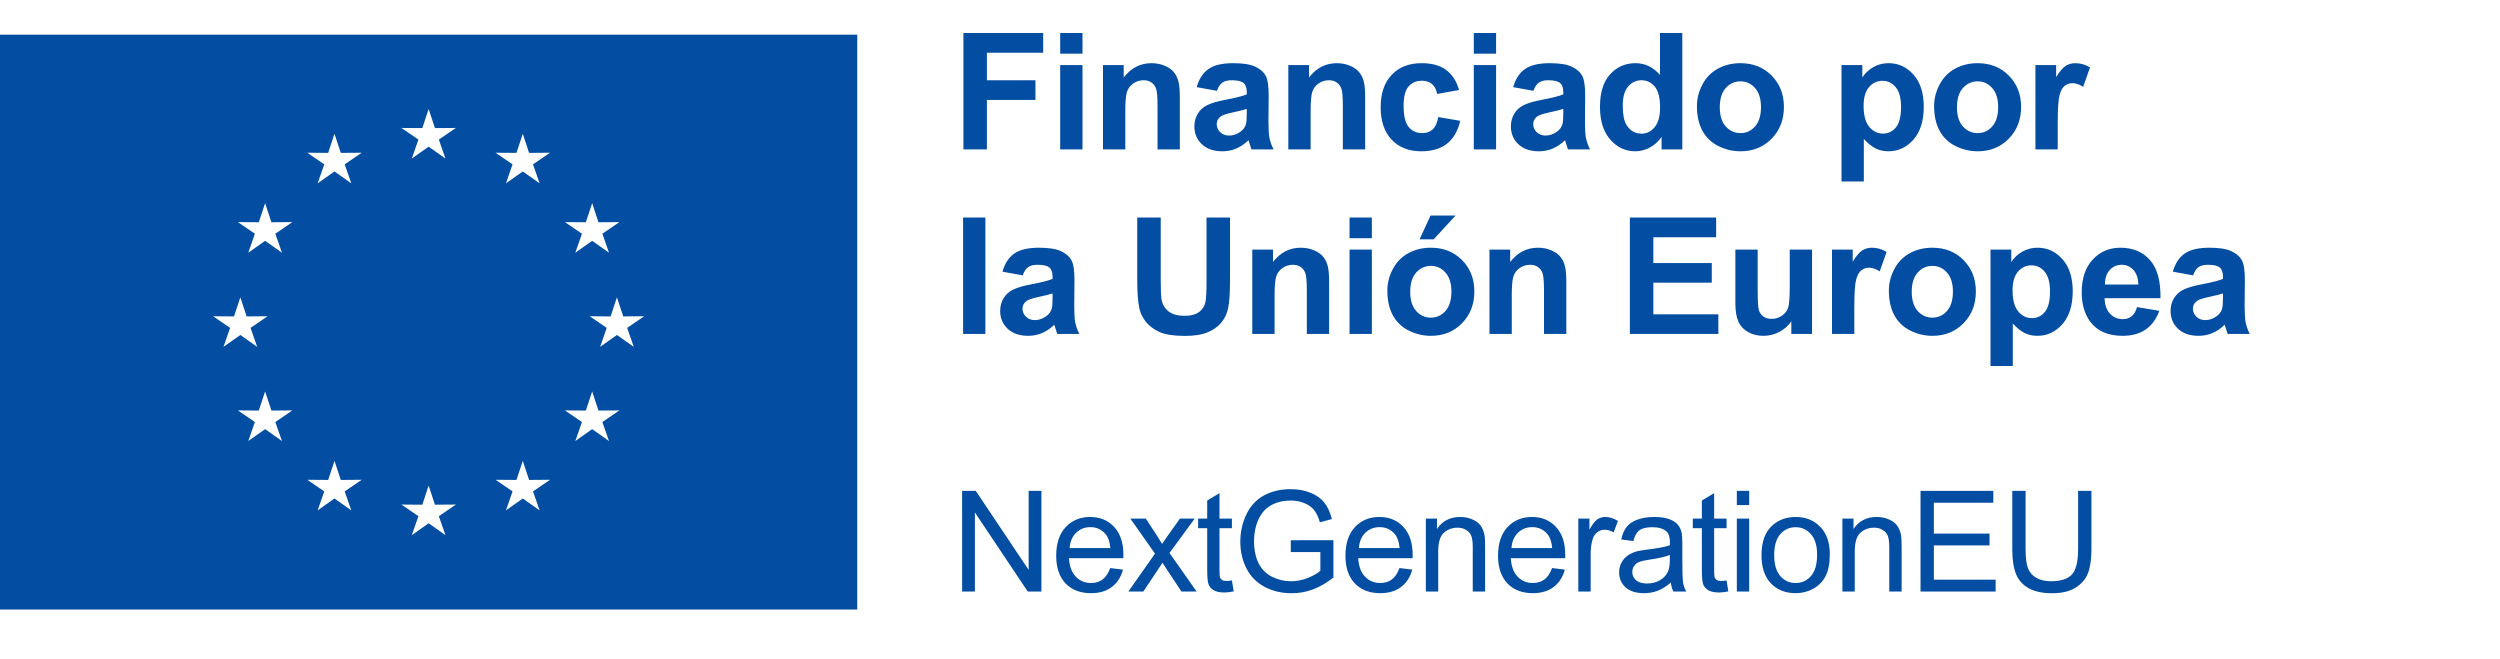 <svg width="569" height="150" viewBox="0 0 569 150" fill="none" xmlns="http://www.w3.org/2000/svg">
<path d="M219.27 34V7.515H237.426V11.995H224.617V18.264H235.674V22.745H224.617V34H219.27ZM241.298 12.212V7.515H246.375V12.212H241.298ZM241.298 34V14.813H246.375V34H241.298ZM268.53 34H263.454V24.208C263.454 22.136 263.345 20.799 263.129 20.197C262.912 19.583 262.556 19.107 262.063 18.77C261.581 18.433 260.997 18.264 260.31 18.264C259.431 18.264 258.642 18.505 257.943 18.987C257.245 19.469 256.763 20.107 256.498 20.902C256.245 21.697 256.119 23.166 256.119 25.31V34H251.042V14.813H255.757V17.632C257.432 15.464 259.539 14.38 262.081 14.38C263.201 14.38 264.225 14.585 265.152 14.994C266.079 15.392 266.778 15.903 267.248 16.53C267.729 17.156 268.061 17.867 268.241 18.662C268.434 19.456 268.53 20.595 268.53 22.076V34ZM276.973 20.667L272.366 19.836C272.884 17.981 273.776 16.608 275.04 15.717C276.305 14.825 278.184 14.38 280.677 14.38C282.941 14.38 284.627 14.651 285.736 15.193C286.844 15.723 287.62 16.403 288.066 17.234C288.524 18.053 288.753 19.565 288.753 21.769L288.698 27.695C288.698 29.381 288.777 30.628 288.933 31.435C289.102 32.23 289.409 33.085 289.855 34H284.832C284.7 33.663 284.537 33.163 284.344 32.501C284.26 32.199 284.2 32.001 284.164 31.904C283.297 32.747 282.369 33.38 281.382 33.801C280.394 34.223 279.34 34.434 278.22 34.434C276.245 34.434 274.685 33.898 273.541 32.826C272.409 31.754 271.842 30.399 271.842 28.761C271.842 27.677 272.101 26.713 272.619 25.87C273.137 25.015 273.86 24.365 274.787 23.919C275.727 23.461 277.076 23.064 278.834 22.727C281.207 22.281 282.851 21.865 283.766 21.48V20.974C283.766 19.998 283.525 19.306 283.044 18.896C282.562 18.475 281.653 18.264 280.316 18.264C279.412 18.264 278.708 18.445 278.202 18.806C277.696 19.155 277.286 19.776 276.973 20.667ZM283.766 24.786C283.116 25.003 282.086 25.262 280.677 25.563C279.268 25.864 278.346 26.159 277.913 26.448C277.25 26.918 276.919 27.514 276.919 28.237C276.919 28.947 277.184 29.562 277.714 30.08C278.244 30.598 278.918 30.856 279.738 30.856C280.653 30.856 281.526 30.555 282.357 29.953C282.971 29.495 283.375 28.935 283.568 28.273C283.7 27.839 283.766 27.014 283.766 25.798V24.786ZM310.709 34H305.633V24.208C305.633 22.136 305.524 20.799 305.307 20.197C305.091 19.583 304.735 19.107 304.241 18.77C303.76 18.433 303.176 18.264 302.489 18.264C301.61 18.264 300.821 18.505 300.122 18.987C299.424 19.469 298.942 20.107 298.677 20.902C298.424 21.697 298.298 23.166 298.298 25.31V34H293.221V14.813H297.936V17.632C299.61 15.464 301.718 14.38 304.26 14.38C305.38 14.38 306.403 14.585 307.331 14.994C308.258 15.392 308.957 15.903 309.427 16.53C309.908 17.156 310.24 17.867 310.42 18.662C310.613 19.456 310.709 20.595 310.709 22.076V34ZM332.088 20.486L327.083 21.39C326.915 20.39 326.529 19.637 325.927 19.131C325.337 18.625 324.566 18.373 323.615 18.373C322.35 18.373 321.338 18.812 320.579 19.691C319.833 20.559 319.459 22.016 319.459 24.064C319.459 26.34 319.839 27.948 320.598 28.887C321.368 29.827 322.398 30.296 323.687 30.296C324.65 30.296 325.439 30.025 326.054 29.483C326.668 28.929 327.101 27.984 327.354 26.647L332.341 27.496C331.823 29.785 330.829 31.513 329.36 32.681C327.89 33.849 325.921 34.434 323.452 34.434C320.646 34.434 318.405 33.548 316.731 31.778C315.069 30.007 314.238 27.556 314.238 24.425C314.238 21.257 315.075 18.794 316.749 17.036C318.424 15.265 320.688 14.38 323.542 14.38C325.879 14.38 327.734 14.886 329.107 15.898C330.492 16.897 331.486 18.427 332.088 20.486ZM335.436 12.212V7.515H340.513V12.212H335.436ZM335.436 34V14.813H340.513V34H335.436ZM349.01 20.667L344.403 19.836C344.921 17.981 345.812 16.608 347.077 15.717C348.341 14.825 350.22 14.38 352.713 14.38C354.978 14.38 356.664 14.651 357.772 15.193C358.88 15.723 359.657 16.403 360.103 17.234C360.56 18.053 360.789 19.565 360.789 21.769L360.735 27.695C360.735 29.381 360.813 30.628 360.97 31.435C361.138 32.23 361.445 33.085 361.891 34H356.869C356.736 33.663 356.574 33.163 356.381 32.501C356.297 32.199 356.236 32.001 356.2 31.904C355.333 32.747 354.406 33.38 353.418 33.801C352.43 34.223 351.376 34.434 350.256 34.434C348.281 34.434 346.721 33.898 345.577 32.826C344.445 31.754 343.879 30.399 343.879 28.761C343.879 27.677 344.138 26.713 344.656 25.87C345.174 25.015 345.896 24.365 346.824 23.919C347.763 23.461 349.112 23.064 350.871 22.727C353.243 22.281 354.887 21.865 355.803 21.48V20.974C355.803 19.998 355.562 19.306 355.08 18.896C354.598 18.475 353.689 18.264 352.352 18.264C351.449 18.264 350.744 18.445 350.238 18.806C349.732 19.155 349.323 19.776 349.01 20.667ZM355.803 24.786C355.152 25.003 354.123 25.262 352.713 25.563C351.304 25.864 350.383 26.159 349.949 26.448C349.287 26.918 348.956 27.514 348.956 28.237C348.956 28.947 349.221 29.562 349.75 30.08C350.28 30.598 350.955 30.856 351.774 30.856C352.689 30.856 353.562 30.555 354.394 29.953C355.008 29.495 355.411 28.935 355.604 28.273C355.736 27.839 355.803 27.014 355.803 25.798V24.786ZM382.89 34H378.175V31.182C377.392 32.278 376.465 33.097 375.393 33.639C374.333 34.169 373.261 34.434 372.177 34.434C369.973 34.434 368.082 33.548 366.504 31.778C364.938 29.995 364.155 27.514 364.155 24.334C364.155 21.082 364.92 18.613 366.45 16.927C367.979 15.229 369.912 14.38 372.249 14.38C374.393 14.38 376.248 15.271 377.814 17.054V7.515H382.89V34ZM369.34 23.991C369.34 26.039 369.623 27.52 370.189 28.436C371.009 29.76 372.153 30.423 373.622 30.423C374.79 30.423 375.784 29.929 376.603 28.941C377.422 27.942 377.832 26.454 377.832 24.479C377.832 22.275 377.434 20.691 376.639 19.727C375.844 18.752 374.827 18.264 373.586 18.264C372.382 18.264 371.37 18.746 370.551 19.709C369.744 20.661 369.34 22.088 369.34 23.991ZM386.22 24.136C386.22 22.45 386.636 20.817 387.467 19.24C388.298 17.662 389.472 16.457 390.99 15.627C392.519 14.795 394.224 14.38 396.103 14.38C399.005 14.38 401.384 15.325 403.239 17.216C405.094 19.095 406.021 21.474 406.021 24.352C406.021 27.255 405.082 29.664 403.203 31.579C401.336 33.482 398.981 34.434 396.139 34.434C394.38 34.434 392.7 34.036 391.098 33.241C389.508 32.446 388.298 31.284 387.467 29.754C386.636 28.213 386.22 26.34 386.22 24.136ZM391.423 24.407C391.423 26.31 391.875 27.767 392.778 28.779C393.682 29.791 394.796 30.296 396.121 30.296C397.446 30.296 398.554 29.791 399.445 28.779C400.348 27.767 400.8 26.298 400.8 24.371C400.8 22.492 400.348 21.046 399.445 20.035C398.554 19.023 397.446 18.517 396.121 18.517C394.796 18.517 393.682 19.023 392.778 20.035C391.875 21.046 391.423 22.504 391.423 24.407ZM419.131 14.813H423.865V17.632C424.479 16.668 425.31 15.885 426.358 15.283C427.406 14.681 428.568 14.38 429.844 14.38C432.073 14.38 433.964 15.253 435.517 17C437.071 18.746 437.848 21.179 437.848 24.298C437.848 27.502 437.065 29.995 435.499 31.778C433.934 33.548 432.037 34.434 429.808 34.434C428.748 34.434 427.785 34.223 426.918 33.801C426.063 33.38 425.159 32.657 424.208 31.633V41.299H419.131V14.813ZM424.154 24.081C424.154 26.238 424.581 27.833 425.436 28.869C426.291 29.893 427.333 30.405 428.562 30.405C429.742 30.405 430.724 29.935 431.507 28.996C432.289 28.044 432.681 26.49 432.681 24.334C432.681 22.323 432.277 20.83 431.47 19.854C430.663 18.878 429.664 18.391 428.471 18.391C427.231 18.391 426.201 18.872 425.382 19.836C424.563 20.787 424.154 22.203 424.154 24.081ZM440.202 24.136C440.202 22.45 440.618 20.817 441.449 19.24C442.28 17.662 443.454 16.457 444.972 15.627C446.502 14.795 448.206 14.38 450.085 14.38C452.987 14.38 455.366 15.325 457.221 17.216C459.076 19.095 460.003 21.474 460.003 24.352C460.003 27.255 459.064 29.664 457.185 31.579C455.318 33.482 452.963 34.434 450.121 34.434C448.362 34.434 446.682 34.036 445.08 33.241C443.491 32.446 442.28 31.284 441.449 29.754C440.618 28.213 440.202 26.34 440.202 24.136ZM445.406 24.407C445.406 26.31 445.857 27.767 446.761 28.779C447.664 29.791 448.778 30.296 450.103 30.296C451.428 30.296 452.536 29.791 453.427 28.779C454.33 27.767 454.782 26.298 454.782 24.371C454.782 22.492 454.33 21.046 453.427 20.035C452.536 19.023 451.428 18.517 450.103 18.517C448.778 18.517 447.664 19.023 446.761 20.035C445.857 21.046 445.406 22.504 445.406 24.407ZM468.338 34H463.261V14.813H467.976V17.541C468.783 16.253 469.506 15.404 470.144 14.994C470.795 14.585 471.53 14.38 472.349 14.38C473.505 14.38 474.619 14.699 475.691 15.337L474.119 19.764C473.264 19.21 472.469 18.933 471.734 18.933C471.024 18.933 470.421 19.131 469.928 19.529C469.434 19.914 469.042 20.619 468.753 21.643C468.476 22.666 468.338 24.81 468.338 28.074V34ZM219.197 76V49.515H224.274V76H219.197ZM232.771 62.667L228.164 61.836C228.682 59.981 229.573 58.608 230.838 57.717C232.103 56.825 233.982 56.38 236.475 56.38C238.739 56.38 240.425 56.651 241.533 57.193C242.641 57.723 243.418 58.403 243.864 59.234C244.322 60.053 244.55 61.565 244.55 63.769L244.496 69.695C244.496 71.381 244.574 72.628 244.731 73.435C244.9 74.23 245.207 75.085 245.652 76H240.63C240.497 75.663 240.335 75.163 240.142 74.501C240.058 74.199 239.998 74.001 239.961 73.904C239.094 74.747 238.167 75.38 237.179 75.801C236.192 76.223 235.138 76.434 234.018 76.434C232.042 76.434 230.483 75.898 229.338 74.826C228.206 73.754 227.64 72.399 227.64 70.761C227.64 69.677 227.899 68.713 228.417 67.87C228.935 67.015 229.658 66.365 230.585 65.919C231.524 65.461 232.873 65.064 234.632 64.727C237.005 64.281 238.649 63.865 239.564 63.48V62.974C239.564 61.998 239.323 61.306 238.841 60.897C238.36 60.475 237.45 60.264 236.113 60.264C235.21 60.264 234.505 60.445 234 60.806C233.494 61.155 233.084 61.776 232.771 62.667ZM239.564 66.786C238.914 67.003 237.884 67.262 236.475 67.563C235.065 67.864 234.144 68.159 233.711 68.448C233.048 68.918 232.717 69.514 232.717 70.237C232.717 70.947 232.982 71.562 233.512 72.08C234.042 72.597 234.716 72.856 235.535 72.856C236.451 72.856 237.324 72.555 238.155 71.953C238.769 71.495 239.173 70.935 239.365 70.273C239.498 69.839 239.564 69.014 239.564 67.798V66.786ZM258.835 49.515H264.182V63.859C264.182 66.136 264.249 67.611 264.381 68.286C264.61 69.37 265.152 70.243 266.007 70.905C266.874 71.556 268.055 71.881 269.548 71.881C271.066 71.881 272.21 71.574 272.981 70.96C273.752 70.333 274.215 69.568 274.372 68.665C274.528 67.762 274.607 66.262 274.607 64.166V49.515H279.954V63.426C279.954 66.606 279.81 68.852 279.521 70.165C279.232 71.477 278.696 72.585 277.913 73.489C277.142 74.392 276.106 75.115 274.805 75.657C273.505 76.187 271.806 76.452 269.711 76.452C267.181 76.452 265.26 76.163 263.947 75.585C262.647 74.994 261.617 74.236 260.858 73.308C260.099 72.369 259.599 71.387 259.359 70.363C259.009 68.846 258.835 66.606 258.835 63.643V49.515ZM302.507 76H297.43V66.208C297.43 64.136 297.322 62.8 297.105 62.197C296.888 61.583 296.533 61.107 296.039 60.77C295.558 60.433 294.973 60.264 294.287 60.264C293.408 60.264 292.619 60.505 291.92 60.987C291.222 61.469 290.74 62.107 290.475 62.902C290.222 63.697 290.095 65.166 290.095 67.31V76H285.019V56.813H289.734V59.632C291.408 57.464 293.516 56.38 296.057 56.38C297.178 56.38 298.201 56.585 299.129 56.994C300.056 57.392 300.755 57.904 301.224 58.53C301.706 59.156 302.037 59.867 302.218 60.662C302.411 61.456 302.507 62.595 302.507 64.076V76ZM307.156 54.212V49.515H312.233V54.212H307.156ZM307.156 76V56.813H312.233V76H307.156ZM315.762 66.136C315.762 64.45 316.177 62.818 317.008 61.24C317.839 59.662 319.014 58.458 320.531 57.627C322.061 56.795 323.765 56.38 325.644 56.38C328.547 56.38 330.925 57.325 332.78 59.216C334.635 61.095 335.562 63.474 335.562 66.353C335.562 69.255 334.623 71.664 332.744 73.579C330.877 75.482 328.523 76.434 325.68 76.434C323.922 76.434 322.241 76.036 320.64 75.241C319.05 74.446 317.839 73.284 317.008 71.754C316.177 70.213 315.762 68.34 315.762 66.136ZM320.965 66.407C320.965 68.31 321.416 69.767 322.32 70.779C323.223 71.79 324.337 72.296 325.662 72.296C326.987 72.296 328.095 71.79 328.986 70.779C329.89 69.767 330.341 68.298 330.341 66.371C330.341 64.492 329.89 63.046 328.986 62.035C328.095 61.023 326.987 60.517 325.662 60.517C324.337 60.517 323.223 61.023 322.32 62.035C321.416 63.046 320.965 64.504 320.965 66.407ZM323.097 54.465L325.59 49.063H331.281L326.312 54.465H323.097ZM356.489 76H351.413V66.208C351.413 64.136 351.304 62.8 351.087 62.197C350.871 61.583 350.515 61.107 350.021 60.77C349.54 60.433 348.956 60.264 348.269 60.264C347.39 60.264 346.601 60.505 345.902 60.987C345.204 61.469 344.722 62.107 344.457 62.902C344.204 63.697 344.078 65.166 344.078 67.31V76H339.001V56.813H343.716V59.632C345.39 57.464 347.498 56.38 350.04 56.38C351.16 56.38 352.183 56.585 353.111 56.994C354.038 57.392 354.737 57.904 355.207 58.53C355.688 59.156 356.02 59.867 356.2 60.662C356.393 61.456 356.489 62.595 356.489 64.076V76ZM370.954 76V49.515H390.592V53.995H376.302V59.867H389.599V64.329H376.302V71.538H391.098V76H370.954ZM407.707 76V73.127C407.009 74.151 406.087 74.958 404.943 75.548C403.811 76.138 402.612 76.434 401.348 76.434C400.059 76.434 398.903 76.151 397.879 75.585C396.855 75.018 396.115 74.224 395.657 73.2C395.199 72.176 394.97 70.761 394.97 68.954V56.813H400.047V65.63C400.047 68.328 400.137 69.984 400.318 70.598C400.511 71.2 400.854 71.682 401.348 72.043C401.842 72.393 402.468 72.567 403.227 72.567C404.094 72.567 404.871 72.332 405.557 71.863C406.244 71.381 406.714 70.791 406.966 70.092C407.219 69.382 407.346 67.653 407.346 64.907V56.813H412.423V76H407.707ZM422.04 76H416.963V56.813H421.678V59.541C422.485 58.253 423.208 57.404 423.846 56.994C424.497 56.585 425.232 56.38 426.051 56.38C427.207 56.38 428.321 56.699 429.393 57.337L427.821 61.764C426.966 61.21 426.171 60.933 425.436 60.933C424.726 60.933 424.123 61.131 423.63 61.529C423.136 61.914 422.744 62.619 422.455 63.643C422.178 64.666 422.04 66.81 422.04 70.074V76ZM429.905 66.136C429.905 64.45 430.32 62.818 431.151 61.24C431.982 59.662 433.157 58.458 434.674 57.627C436.204 56.795 437.908 56.38 439.787 56.38C442.69 56.38 445.068 57.325 446.923 59.216C448.778 61.095 449.705 63.474 449.705 66.353C449.705 69.255 448.766 71.664 446.887 73.579C445.02 75.482 442.666 76.434 439.823 76.434C438.065 76.434 436.384 76.036 434.783 75.241C433.193 74.446 431.982 73.284 431.151 71.754C430.32 70.213 429.905 68.34 429.905 66.136ZM435.108 66.407C435.108 68.31 435.559 69.767 436.463 70.779C437.366 71.79 438.48 72.296 439.805 72.296C441.13 72.296 442.238 71.79 443.129 70.779C444.033 69.767 444.484 68.298 444.484 66.371C444.484 64.492 444.033 63.046 443.129 62.035C442.238 61.023 441.13 60.517 439.805 60.517C438.48 60.517 437.366 61.023 436.463 62.035C435.559 63.046 435.108 64.504 435.108 66.407ZM453.036 56.813H457.769V59.632C458.383 58.668 459.214 57.885 460.262 57.283C461.31 56.681 462.472 56.38 463.749 56.38C465.977 56.38 467.868 57.253 469.422 58.999C470.975 60.746 471.752 63.179 471.752 66.298C471.752 69.502 470.969 71.995 469.404 73.778C467.838 75.548 465.941 76.434 463.713 76.434C462.653 76.434 461.689 76.223 460.822 75.801C459.967 75.38 459.064 74.657 458.112 73.633V83.299H453.036V56.813ZM458.058 66.082C458.058 68.237 458.486 69.833 459.341 70.869C460.196 71.893 461.238 72.405 462.466 72.405C463.647 72.405 464.628 71.935 465.411 70.996C466.194 70.044 466.585 68.49 466.585 66.335C466.585 64.323 466.182 62.83 465.375 61.854C464.568 60.878 463.568 60.391 462.376 60.391C461.135 60.391 460.106 60.872 459.287 61.836C458.468 62.787 458.058 64.203 458.058 66.082ZM486.392 69.894L491.451 70.743C490.8 72.597 489.77 74.013 488.361 74.988C486.964 75.952 485.212 76.434 483.104 76.434C479.768 76.434 477.299 75.344 475.697 73.164C474.432 71.417 473.8 69.213 473.8 66.551C473.8 63.372 474.631 60.884 476.293 59.09C477.955 57.283 480.057 56.38 482.598 56.38C485.453 56.38 487.705 57.325 489.355 59.216C491.005 61.095 491.794 63.98 491.722 67.87H479.003C479.039 69.376 479.449 70.55 480.231 71.393C481.014 72.224 481.99 72.64 483.158 72.64C483.953 72.64 484.622 72.423 485.164 71.989C485.706 71.556 486.115 70.857 486.392 69.894ZM486.681 64.763C486.645 63.293 486.266 62.179 485.543 61.42C484.82 60.65 483.941 60.264 482.905 60.264C481.797 60.264 480.882 60.668 480.159 61.475C479.436 62.282 479.081 63.378 479.093 64.763H486.681ZM499.153 62.667L494.546 61.836C495.064 59.981 495.955 58.608 497.22 57.717C498.484 56.825 500.363 56.38 502.856 56.38C505.121 56.38 506.807 56.651 507.915 57.193C509.023 57.723 509.8 58.403 510.246 59.234C510.703 60.053 510.932 61.565 510.932 63.769L510.878 69.695C510.878 71.381 510.956 72.628 511.113 73.435C511.281 74.23 511.589 75.085 512.034 76H507.012C506.879 75.663 506.717 75.163 506.524 74.501C506.44 74.199 506.379 74.001 506.343 73.904C505.476 74.747 504.549 75.38 503.561 75.801C502.573 76.223 501.52 76.434 500.399 76.434C498.424 76.434 496.864 75.898 495.72 74.826C494.588 73.754 494.022 72.399 494.022 70.761C494.022 69.677 494.281 68.713 494.799 67.87C495.317 67.015 496.039 66.365 496.967 65.919C497.906 65.461 499.255 65.064 501.014 64.727C503.386 64.281 505.03 63.865 505.946 63.48V62.974C505.946 61.998 505.705 61.306 505.223 60.897C504.741 60.475 503.832 60.264 502.495 60.264C501.592 60.264 500.887 60.445 500.381 60.806C499.876 61.155 499.466 61.776 499.153 62.667ZM505.946 66.786C505.295 67.003 504.266 67.262 502.856 67.563C501.447 67.864 500.526 68.159 500.092 68.448C499.43 68.918 499.099 69.514 499.099 70.237C499.099 70.947 499.364 71.562 499.894 72.08C500.424 72.597 501.098 72.856 501.917 72.856C502.832 72.856 503.706 72.555 504.537 71.953C505.151 71.495 505.554 70.935 505.747 70.273C505.88 69.839 505.946 69.014 505.946 67.798V66.786Z" fill="#034DA2"/>
<path d="M218.979 134.632V111.725H222.088L234.12 129.71V111.725H237.026V134.632H233.917L221.885 116.632V134.632H218.979ZM252.687 129.288L255.594 129.647C255.135 131.345 254.286 132.663 253.047 133.6C251.807 134.538 250.224 135.007 248.297 135.007C245.87 135.007 243.942 134.262 242.515 132.772C241.099 131.272 240.39 129.173 240.39 126.475C240.39 123.684 241.109 121.517 242.547 119.975C243.984 118.434 245.849 117.663 248.14 117.663C250.359 117.663 252.172 118.418 253.578 119.928C254.984 121.439 255.687 123.564 255.687 126.303C255.687 126.47 255.682 126.72 255.672 127.053H243.297C243.401 128.876 243.916 130.272 244.844 131.241C245.771 132.21 246.927 132.694 248.312 132.694C249.344 132.694 250.224 132.423 250.953 131.882C251.682 131.34 252.26 130.475 252.687 129.288ZM243.453 124.741H252.719C252.594 123.345 252.239 122.298 251.656 121.6C250.76 120.517 249.599 119.975 248.172 119.975C246.88 119.975 245.791 120.408 244.906 121.272C244.031 122.137 243.547 123.293 243.453 124.741ZM256.817 134.632L262.88 126.007L257.271 118.038H260.786L263.333 121.928C263.812 122.668 264.198 123.288 264.489 123.788C264.948 123.1 265.369 122.491 265.755 121.96L268.552 118.038H271.911L266.177 125.85L272.349 134.632H268.896L265.489 129.475L264.583 128.085L260.224 134.632H256.817ZM280.385 132.116L280.791 134.6C280 134.767 279.291 134.85 278.666 134.85C277.645 134.85 276.854 134.689 276.291 134.366C275.729 134.043 275.333 133.621 275.104 133.1C274.875 132.569 274.76 131.46 274.76 129.772V120.225H272.698V118.038H274.76V113.928L277.557 112.241V118.038H280.385V120.225H277.557V129.928C277.557 130.731 277.604 131.246 277.698 131.475C277.802 131.705 277.963 131.887 278.182 132.022C278.411 132.158 278.734 132.225 279.151 132.225C279.463 132.225 279.875 132.189 280.385 132.116ZM293.781 125.647V122.96L303.484 122.944V131.444C301.994 132.632 300.458 133.527 298.875 134.132C297.291 134.725 295.666 135.022 294 135.022C291.75 135.022 289.703 134.543 287.859 133.585C286.026 132.616 284.64 131.22 283.703 129.397C282.765 127.574 282.296 125.538 282.296 123.288C282.296 121.059 282.76 118.981 283.687 117.053C284.625 115.116 285.968 113.678 287.718 112.741C289.468 111.803 291.484 111.335 293.765 111.335C295.421 111.335 296.916 111.606 298.25 112.147C299.593 112.678 300.645 113.423 301.406 114.382C302.166 115.34 302.744 116.59 303.14 118.132L300.406 118.882C300.062 117.715 299.635 116.798 299.125 116.132C298.614 115.465 297.885 114.934 296.937 114.538C295.989 114.132 294.937 113.928 293.781 113.928C292.395 113.928 291.197 114.142 290.187 114.569C289.177 114.986 288.359 115.538 287.734 116.225C287.119 116.913 286.64 117.668 286.296 118.491C285.713 119.908 285.421 121.444 285.421 123.1C285.421 125.142 285.77 126.85 286.468 128.225C287.177 129.6 288.203 130.621 289.546 131.288C290.89 131.955 292.317 132.288 293.828 132.288C295.14 132.288 296.421 132.038 297.671 131.538C298.921 131.027 299.869 130.486 300.515 129.913V125.647H293.781ZM318.52 129.288L321.427 129.647C320.968 131.345 320.119 132.663 318.88 133.6C317.64 134.538 316.057 135.007 314.13 135.007C311.703 135.007 309.775 134.262 308.348 132.772C306.932 131.272 306.223 129.173 306.223 126.475C306.223 123.684 306.942 121.517 308.38 119.975C309.817 118.434 311.682 117.663 313.973 117.663C316.192 117.663 318.005 118.418 319.411 119.928C320.817 121.439 321.52 123.564 321.52 126.303C321.52 126.47 321.515 126.72 321.505 127.053H309.13C309.234 128.876 309.749 130.272 310.677 131.241C311.604 132.21 312.76 132.694 314.145 132.694C315.177 132.694 316.057 132.423 316.786 131.882C317.515 131.34 318.093 130.475 318.52 129.288ZM309.286 124.741H318.552C318.427 123.345 318.072 122.298 317.489 121.6C316.593 120.517 315.432 119.975 314.005 119.975C312.713 119.975 311.624 120.408 310.739 121.272C309.864 122.137 309.38 123.293 309.286 124.741ZM324.525 134.632V118.038H327.057V120.397C328.275 118.574 330.036 117.663 332.338 117.663C333.338 117.663 334.255 117.845 335.088 118.21C335.932 118.564 336.562 119.033 336.979 119.616C337.395 120.199 337.687 120.892 337.854 121.694C337.958 122.215 338.01 123.126 338.01 124.428V134.632H335.197V124.538C335.197 123.392 335.088 122.538 334.869 121.975C334.65 121.402 334.26 120.949 333.697 120.616C333.145 120.272 332.494 120.1 331.744 120.1C330.546 120.1 329.51 120.481 328.635 121.241C327.77 122.001 327.338 123.444 327.338 125.569V134.632H324.525ZM353.249 129.288L356.156 129.647C355.697 131.345 354.848 132.663 353.609 133.6C352.369 134.538 350.786 135.007 348.859 135.007C346.432 135.007 344.504 134.262 343.077 132.772C341.661 131.272 340.952 129.173 340.952 126.475C340.952 123.684 341.671 121.517 343.109 119.975C344.546 118.434 346.411 117.663 348.702 117.663C350.921 117.663 352.734 118.418 354.14 119.928C355.546 121.439 356.249 123.564 356.249 126.303C356.249 126.47 356.244 126.72 356.234 127.053H343.859C343.963 128.876 344.478 130.272 345.406 131.241C346.333 132.21 347.489 132.694 348.874 132.694C349.906 132.694 350.786 132.423 351.515 131.882C352.244 131.34 352.822 130.475 353.249 129.288ZM344.015 124.741H353.281C353.156 123.345 352.801 122.298 352.218 121.6C351.322 120.517 350.161 119.975 348.734 119.975C347.442 119.975 346.353 120.408 345.468 121.272C344.593 122.137 344.109 123.293 344.015 124.741ZM359.223 134.632V118.038H361.754V120.553C362.4 119.376 362.994 118.6 363.536 118.225C364.088 117.85 364.692 117.663 365.348 117.663C366.296 117.663 367.26 117.965 368.239 118.569L367.27 121.178C366.583 120.772 365.895 120.569 365.208 120.569C364.593 120.569 364.041 120.757 363.551 121.132C363.062 121.496 362.713 122.007 362.504 122.663C362.192 123.663 362.036 124.757 362.036 125.944V134.632H359.223ZM380.291 132.585C379.249 133.47 378.244 134.095 377.275 134.46C376.317 134.824 375.286 135.007 374.181 135.007C372.358 135.007 370.957 134.564 369.978 133.678C368.999 132.783 368.51 131.642 368.51 130.257C368.51 129.444 368.692 128.705 369.056 128.038C369.431 127.361 369.916 126.819 370.51 126.413C371.114 126.007 371.791 125.699 372.541 125.491C373.093 125.345 373.926 125.205 375.041 125.069C377.312 124.798 378.983 124.475 380.056 124.1C380.067 123.715 380.072 123.47 380.072 123.366C380.072 122.22 379.806 121.413 379.275 120.944C378.556 120.309 377.489 119.991 376.072 119.991C374.749 119.991 373.77 120.225 373.135 120.694C372.51 121.152 372.046 121.97 371.744 123.147L368.994 122.772C369.244 121.595 369.655 120.647 370.228 119.928C370.801 119.199 371.629 118.642 372.713 118.257C373.796 117.861 375.051 117.663 376.478 117.663C377.895 117.663 379.046 117.83 379.931 118.163C380.817 118.496 381.468 118.918 381.885 119.428C382.301 119.928 382.593 120.564 382.76 121.335C382.853 121.814 382.9 122.678 382.9 123.928V127.678C382.9 130.293 382.957 131.949 383.072 132.647C383.197 133.335 383.437 133.996 383.791 134.632H380.853C380.562 134.048 380.374 133.366 380.291 132.585ZM380.056 126.303C379.036 126.72 377.504 127.074 375.463 127.366C374.306 127.533 373.489 127.72 373.01 127.928C372.53 128.137 372.161 128.444 371.9 128.85C371.64 129.246 371.51 129.689 371.51 130.178C371.51 130.928 371.791 131.553 372.353 132.053C372.926 132.553 373.76 132.803 374.853 132.803C375.937 132.803 376.9 132.569 377.744 132.1C378.588 131.621 379.207 130.97 379.603 130.147C379.905 129.512 380.056 128.574 380.056 127.335V126.303ZM392.968 132.116L393.374 134.6C392.582 134.767 391.874 134.85 391.249 134.85C390.228 134.85 389.437 134.689 388.874 134.366C388.312 134.043 387.916 133.621 387.687 133.1C387.457 132.569 387.343 131.46 387.343 129.772V120.225H385.28V118.038H387.343V113.928L390.14 112.241V118.038H392.968V120.225H390.14V129.928C390.14 130.731 390.187 131.246 390.28 131.475C390.384 131.705 390.546 131.887 390.765 132.022C390.994 132.158 391.317 132.225 391.733 132.225C392.046 132.225 392.457 132.189 392.968 132.116ZM395.301 114.96V111.725H398.114V114.96H395.301ZM395.301 134.632V118.038H398.114V134.632H395.301ZM400.915 126.335C400.915 123.262 401.77 120.986 403.478 119.507C404.905 118.277 406.645 117.663 408.697 117.663C410.978 117.663 412.843 118.413 414.29 119.913C415.738 121.402 416.462 123.465 416.462 126.1C416.462 128.236 416.139 129.918 415.494 131.147C414.858 132.366 413.926 133.314 412.697 133.991C411.478 134.668 410.145 135.007 408.697 135.007C406.374 135.007 404.494 134.262 403.056 132.772C401.629 131.283 400.915 129.137 400.915 126.335ZM403.806 126.335C403.806 128.46 404.27 130.053 405.197 131.116C406.124 132.168 407.29 132.694 408.697 132.694C410.093 132.694 411.254 132.163 412.181 131.1C413.108 130.038 413.572 128.418 413.572 126.241C413.572 124.189 413.103 122.637 412.165 121.585C411.238 120.522 410.082 119.991 408.697 119.991C407.29 119.991 406.124 120.517 405.197 121.569C404.27 122.621 403.806 124.21 403.806 126.335ZM419.327 134.632V118.038H421.858V120.397C423.077 118.574 424.837 117.663 427.139 117.663C428.139 117.663 429.056 117.845 429.889 118.21C430.733 118.564 431.363 119.033 431.78 119.616C432.197 120.199 432.488 120.892 432.655 121.694C432.759 122.215 432.811 123.126 432.811 124.428V134.632H429.999V124.538C429.999 123.392 429.889 122.538 429.671 121.975C429.452 121.402 429.061 120.949 428.499 120.616C427.947 120.272 427.296 120.1 426.546 120.1C425.348 120.1 424.311 120.481 423.436 121.241C422.572 122.001 422.139 123.444 422.139 125.569V134.632H419.327ZM437.113 134.632V111.725H453.676V114.428H440.145V121.444H452.816V124.132H440.145V131.928H454.207V134.632H437.113ZM472.978 111.725H476.009V124.96C476.009 127.262 475.749 129.09 475.228 130.444C474.707 131.798 473.764 132.902 472.4 133.757C471.045 134.6 469.264 135.022 467.056 135.022C464.91 135.022 463.155 134.652 461.79 133.913C460.426 133.173 459.452 132.106 458.868 130.71C458.285 129.303 457.993 127.387 457.993 124.96V111.725H461.025V124.944C461.025 126.934 461.207 128.402 461.572 129.35C461.947 130.288 462.582 131.012 463.478 131.522C464.384 132.033 465.488 132.288 466.79 132.288C469.019 132.288 470.608 131.783 471.556 130.772C472.504 129.762 472.978 127.819 472.978 124.944V111.725Z" fill="#034DA2"/>
<path fill-rule="evenodd" clip-rule="evenodd" d="M0 7.895H195.113V138.722H0V7.895ZM97.556 24.812L98.993 29.157L103.76 29.121L99.881 31.767L101.39 36.09L97.556 33.382L93.723 36.09L95.232 31.767L91.353 29.121L96.12 29.157L97.556 24.812ZM98.993 114.872L97.556 110.526L96.12 114.872L91.353 114.835L95.232 117.482L93.723 121.805L97.556 119.097L101.39 121.805L99.881 117.482L103.76 114.835L98.993 114.872ZM118.985 30.451L120.422 34.797L125.188 34.76L121.31 37.406L122.819 41.729L118.985 39.022L115.151 41.729L116.661 37.406L112.782 34.76L117.549 34.797L118.985 30.451ZM136.211 50.586L134.775 46.241L133.338 50.586L128.572 50.55L132.45 53.196L130.941 57.519L134.775 54.811L138.608 57.519L137.099 53.196L140.978 50.55L136.211 50.586ZM140.414 67.669L141.85 72.015L146.617 71.978L142.738 74.624L144.248 78.947L140.414 76.24L136.58 78.947L138.089 74.624L134.211 71.978L138.977 72.015L140.414 67.669ZM136.211 93.443L134.775 89.098L133.338 93.443L128.572 93.407L132.45 96.053L130.941 100.376L134.775 97.668L138.608 100.376L137.099 96.053L140.978 93.407L136.211 93.443ZM118.985 104.887L120.422 109.233L125.188 109.196L121.31 111.842L122.819 116.165L118.985 113.458L115.151 116.165L116.661 111.842L112.782 109.196L117.549 109.233L118.985 104.887ZM74.692 34.797L76.128 30.451L77.564 34.797L82.331 34.76L78.452 37.406L79.962 41.729L76.128 39.022L72.294 41.729L73.803 37.406L69.925 34.76L74.692 34.797ZM60.339 46.241L58.902 50.586L54.136 50.55L58.014 53.196L56.505 57.519L60.339 54.811L64.172 57.519L62.663 53.196L66.541 50.55L61.775 50.586L60.339 46.241ZM53.263 72.015L54.699 67.669L56.136 72.015L60.902 71.978L57.024 74.624L58.533 78.947L54.699 76.24L50.866 78.947L52.375 74.624L48.496 71.978L53.263 72.015ZM60.339 89.098L58.902 93.443L54.136 93.407L58.014 96.053L56.505 100.376L60.339 97.668L64.172 100.376L62.663 96.053L66.541 93.407L61.775 93.443L60.339 89.098ZM74.692 109.233L76.128 104.887L77.564 109.233L82.331 109.196L78.452 111.842L79.962 116.165L76.128 113.458L72.294 116.165L73.803 111.842L69.925 109.196L74.692 109.233Z" fill="#034DA2"/>
</svg>
